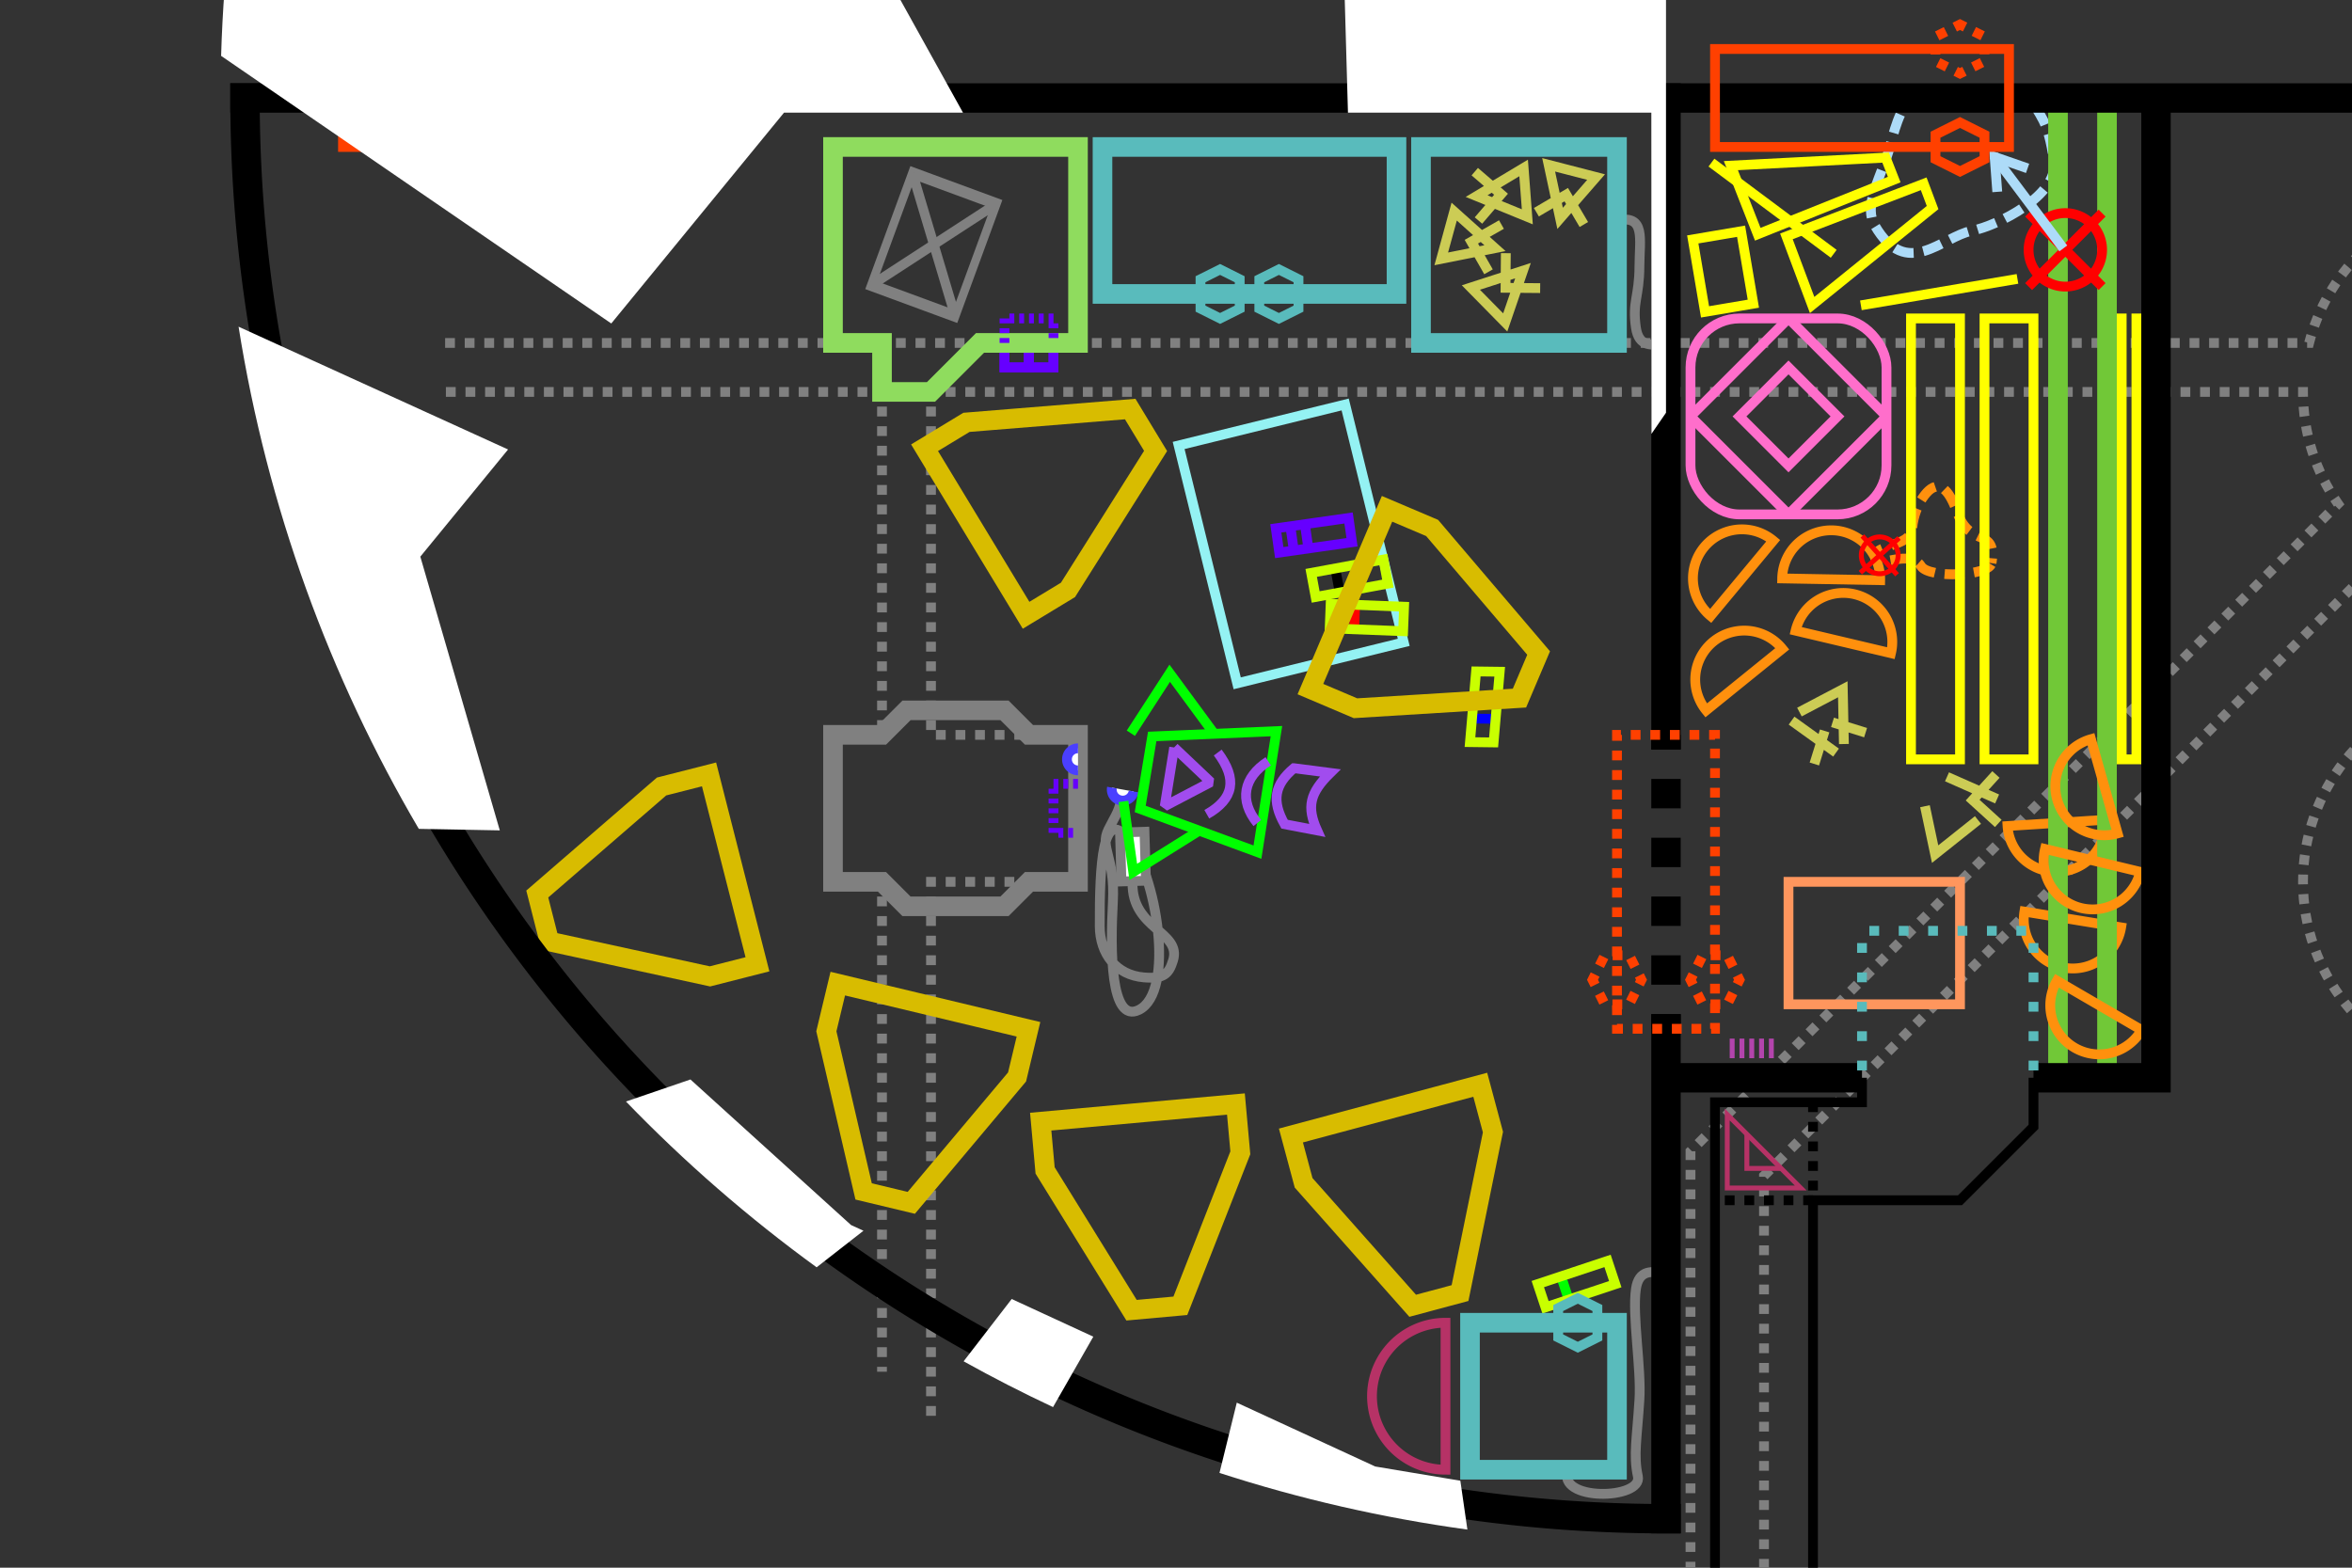 <?xml version="1.0" encoding="UTF-8" standalone="no"?>
<!-- Created with Inkscape (http://www.inkscape.org/) -->

<svg
   xmlns:dc="http://purl.org/dc/elements/1.1/"
   xmlns:cc="http://creativecommons.org/ns#"
   xmlns:rdf="http://www.w3.org/1999/02/22-rdf-syntax-ns#"
   xmlns:svg="http://www.w3.org/2000/svg"
   xmlns="http://www.w3.org/2000/svg"
   xmlns:xlink="http://www.w3.org/1999/xlink"
   xmlns:sodipodi="http://sodipodi.sourceforge.net/DTD/sodipodi-0.dtd"
   xmlns:inkscape="http://www.inkscape.org/namespaces/inkscape"
   inkscape:export-filename="itnas381.png"
   inkscape:export-ydpi="90"
   inkscape:export-xdpi="90"
   sodipodi:docname="itnas381.svg"
   inkscape:version="0.48.0 r9654"
   version="1.1"
   id="svg2"
   height="320"
   width="480">
  <rect width="100%" height="100%" fill="#333333" stroke="none"/>
  <defs
     id="defs4">
    <marker
       inkscape:stockid="Arrow1Mend"
       orient="auto"
       refY="0.0"
       refX="0.0"
       id="Arrow1Mend"
       style="overflow:visible;">
      <path
         id="path4078"
         d="M 0.0,0.0 L 5.0,-5.0 L -12.5,0.0 L 5.0,5.0 L 0.0,0.0 z "
         style="fill-rule:evenodd;stroke:#000000;stroke-width:1.0pt;marker-start:none;"
         transform="scale(0.4) rotate(180) translate(10,0)" />
    </marker>
    <marker
       inkscape:stockid="Arrow2Mstart"
       orient="auto"
       refY="0.0"
       refX="0.0"
       id="Arrow2Mstart"
       style="overflow:visible">
      <path
         id="path4093"
         style="font-size:12.0;fill-rule:evenodd;stroke-width:0.625;stroke-linejoin:round"
         d="M 8.719,4.034 L -2.207,0.016 L 8.719,-4.002 C 6.973,-1.63 6.983,1.616 8.719,4.034 z "
         transform="scale(0.6) translate(0,0)" />
    </marker>
    <inkscape:perspective
       sodipodi:type="inkscape:persp3d"
       inkscape:vp_x="0 : 160 : 1"
       inkscape:vp_y="0 : 1000 : 0"
       inkscape:vp_z="480 : 160 : 1"
       inkscape:persp3d-origin="240 : 106.66667 : 1"
       id="perspective8" />
    <clipPath
       clipPathUnits="userSpaceOnUse"
       id="clipPath7409">
      <rect
         style="color:#000000;fill:none;stroke:#000000;stroke-width:1;stroke-linecap:butt;stroke-linejoin:miter;stroke-miterlimit:4;stroke-opacity:1;stroke-dasharray:none;stroke-dashoffset:0;marker:none;visibility:visible;display:inline;overflow:visible;enable-background:accumulate"
         id="rect7411"
         width="240"
         height="160"
         x="0"
         y="0" />
    </clipPath>
    <clipPath
       clipPathUnits="userSpaceOnUse"
       id="clipPath5495">
      <rect
         style="color:#000000;fill:none;stroke:#000000;stroke-width:1;stroke-linecap:butt;stroke-linejoin:miter;stroke-miterlimit:4;stroke-opacity:1;stroke-dasharray:none;stroke-dashoffset:0;marker:none;visibility:visible;display:inline;overflow:visible;enable-background:accumulate"
         id="rect5497"
         width="240"
         height="160"
         x="0"
         y="0" />
    </clipPath>
    <clipPath
       clipPathUnits="userSpaceOnUse"
       id="clipPath5499">
      <rect
         style="color:#000000;fill:none;stroke:#000000;stroke-width:1;stroke-linecap:butt;stroke-linejoin:miter;stroke-miterlimit:4;stroke-opacity:1;stroke-dasharray:none;stroke-dashoffset:0;marker:none;visibility:visible;display:inline;overflow:visible;enable-background:accumulate"
         id="rect5501"
         width="240"
         height="160"
         x="0"
         y="0" />
    </clipPath>
    <clipPath
       clipPathUnits="userSpaceOnUse"
       id="clipPath5503">
      <rect
         style="color:#000000;fill:none;stroke:#000000;stroke-width:1;stroke-linecap:butt;stroke-linejoin:miter;stroke-miterlimit:4;stroke-opacity:1;stroke-dasharray:none;stroke-dashoffset:0;marker:none;visibility:visible;display:inline;overflow:visible;enable-background:accumulate"
         id="rect5505"
         width="240"
         height="160"
         x="0"
         y="0" />
    </clipPath>
    <clipPath
       clipPathUnits="userSpaceOnUse"
       id="clipPath6946">
      <rect
         style="color:#000000;fill:none;stroke:#000000;stroke-width:1;stroke-linecap:butt;stroke-linejoin:miter;stroke-miterlimit:4;stroke-opacity:1;stroke-dasharray:none;stroke-dashoffset:0;marker:none;visibility:visible;display:inline;overflow:visible;enable-background:accumulate"
         id="rect6948"
         width="20"
         height="10"
         x="175"
         y="-130"
         transform="matrix(0,1,-1,0,0,0)" />
    </clipPath>
    <clipPath
       clipPathUnits="userSpaceOnUse"
       id="clipPath6946-0">
      <rect
         style="color:#000000;fill:none;stroke:#000000;stroke-width:1;stroke-linecap:butt;stroke-linejoin:miter;stroke-miterlimit:4;stroke-opacity:1;stroke-dasharray:none;stroke-dashoffset:0;marker:none;visibility:visible;display:inline;overflow:visible;enable-background:accumulate"
         id="rect6948-9"
         width="20"
         height="10"
         x="175"
         y="-130"
         transform="matrix(0,1,-1,0,0,0)" />
    </clipPath>
  </defs>
  <sodipodi:namedview
     id="base"
     pagecolor="#ffffff"
     bordercolor="#666666"
     borderopacity="1.0"
     inkscape:pageopacity="1"
     inkscape:pageshadow="2"
     inkscape:zoom="2"
     inkscape:cx="274.72093"
     inkscape:cy="146.83994"
     inkscape:document-units="px"
     inkscape:current-layer="layer1"
     showgrid="true"
     inkscape:snap-nodes="true"
     inkscape:snap-global="false"
     inkscape:snap-grids="true"
     showguides="true"
     inkscape:window-width="1280"
     inkscape:window-height="998"
     inkscape:window-x="1276"
     inkscape:window-y="-4"
     inkscape:window-maximized="1"
     inkscape:object-nodes="false"
     inkscape:object-paths="false"
     inkscape:snap-intersection-paths="false">
    <inkscape:grid
       empspacing="5"
       visible="true"
       enabled="true"
       snapvisiblegridlinesonly="true"
       type="xygrid"
       id="grid2816" />
  </sodipodi:namedview>
  <g
     inkscape:groupmode="layer"
     id="layer3"
     inkscape:label="Floor"
     style="display:inline"
     sodipodi:insensitive="true">
    <path
       style="color:#000000;fill:none;stroke:#808080;stroke-width:2;stroke-linecap:butt;stroke-linejoin:miter;stroke-miterlimit:4;stroke-opacity:1;stroke-dasharray:2, 2;stroke-dashoffset:3;marker:none;visibility:visible;display:inline;overflow:visible;enable-background:accumulate"
       d="m 90,80 90,0 0,70 -10,0 0,30 10,0 0,100 m 10,10 0,-110 30,0 0,-30 -30,0 0,-70 280,0 c 0,8.488 2.647,16.369 7.156,22.844 L 345,235 l 0,105 15,0 0,-100 127.156,-127.156 c 3.842,2.675 8.182,4.707 12.844,5.906 l 0,22.5 c -17.254,4.439 -30,20.11 -30,38.75 0,18.64 12.746,34.311 30,38.75 l 0,21.25 20,0 0,-21.25 c 14.059,-3.617 25.133,-14.691 28.75,-28.75 l 22.5,0 c 3.618,14.061 14.686,25.135 28.75,28.75 l 0,21.25 20,0 0,-21.25 c 17.254,-4.439 30,-20.11 30,-38.75 0,-18.64 -12.746,-34.311 -30,-38.75 l 0,-22.5 C 637.254,114.311 650,98.64 650,80 650,57.909 632.091,40 610,40 591.36,40 575.689,52.746 571.25,70 l -22.5,0 C 545.135,55.936 534.061,44.868 520,41.25 l 0,-101.25 110,0 20,0 0,-20 -20,0 -500,0 0,20 370,0 0,101.25 C 485.941,44.867 474.867,55.941 471.25,70 L 90,70 m 458.75,20 22.5,0 c 3.617,14.059 14.691,25.133 28.75,28.75 l 0,22.5 c -14.059,3.617 -25.133,14.691 -28.75,28.75 l -22.5,0 C 545.133,155.941 534.059,144.867 520,141.25 l 0,-22.5 c 14.061,-3.618 25.135,-14.686 28.75,-28.75 z"
       id="rect3848"
       inkscape:connector-curvature="0"
       sodipodi:nodetypes="ccccccccccccccccccccccsccccccccccsccssccccccccccccccccccccccc" />
    <path
       style="color:#000000;fill:none;stroke:#addbf8;stroke-width:2;stroke-linecap:butt;stroke-linejoin:miter;stroke-miterlimit:4;stroke-opacity:1;stroke-dasharray:4, 2;stroke-dashoffset:3.2;marker:none;visibility:visible;display:inline;overflow:visible;enable-background:accumulate"
       d="m 414.208,19.444 c 2.023,4.595 3.696,4.458 4.983,13.558 0.96,6.794 -11.41,13.041 -16.754,14.102 -6.19,1.23 -13.279,10.18 -19.827,-1.076 -2.143,-3.683 0.495,-8.535 2.387,-13.841 1.338,-3.753 1.548,-7.538 5.039,-12.871"
       id="path3850"
       inkscape:connector-curvature="0"
       sodipodi:nodetypes="cssssc" />
    <path
       style="color:#000000;fill:none;stroke:#ff900d;stroke-width:2;stroke-linecap:butt;stroke-linejoin:miter;stroke-miterlimit:4;stroke-opacity:1;stroke-dasharray:4, 2;stroke-dashoffset:3;marker:none;visibility:visible;display:inline;overflow:visible;enable-background:accumulate"
       d="m 406.437,114.949 c 1.165,-7.465 -4.319,-2.908 -7.003,-10.374 -2.358,-6.557 -4.788,-6.311 -7.119,-2.862 -0.85,1.258 -1.854,3.539 -2.079,6.234 -0.314,3.748 -8.179,3.143 -7.535,5.94 0.526,2.283 7.068,-1.974 9.354,1.678 1.615,2.58 13.973,2.008 14.382,-0.616 z"
       id="path3858"
       inkscape:connector-curvature="0"
       sodipodi:nodetypes="sssssss" />
    <g
       transform="translate(200,60)"
       style="display:inline"
       id="g6373">
      <path
         sodipodi:nodetypes="cccc"
         inkscape:connector-curvature="0"
         id="rect3480"
         d="m 152.5,167.5 15,15 -15,0 z"
         style="color:#000000;fill:none;stroke:#b63266;stroke-width:1;stroke-linecap:square;stroke-linejoin:miter;stroke-miterlimit:4;stroke-opacity:1;stroke-dasharray:none;stroke-dashoffset:0;marker:none;visibility:visible;display:inline;overflow:visible;enable-background:accumulate" />
      <path
         sodipodi:nodetypes="ccc"
         inkscape:connector-curvature="0"
         id="rect3482"
         d="m 163.5,178.5 -7,0 0,-7"
         style="color:#000000;fill:none;stroke:#b63266;stroke-width:1;stroke-linecap:butt;stroke-linejoin:miter;stroke-miterlimit:4;stroke-opacity:1;stroke-dasharray:none;stroke-dashoffset:0;marker:none;visibility:visible;display:inline;overflow:visible;enable-background:accumulate" />
    </g>
  </g>
  <g
     inkscape:label="Layer 1"
     inkscape:groupmode="layer"
     id="layer1"
     style="display:inline">
    <rect
       style="color:#000000;fill:none;stroke:#ff965d;stroke-width:2;stroke-linecap:butt;stroke-linejoin:miter;stroke-miterlimit:4;stroke-opacity:1;stroke-dasharray:none;stroke-dashoffset:0;marker:none;visibility:visible;display:inline;overflow:visible;enable-background:accumulate"
       id="rect5551"
       width="35"
       height="25"
       x="365"
       y="180" />
    <rect
       style="color:#000000;fill:none;stroke:#94f2f3;stroke-width:2;stroke-linecap:butt;stroke-linejoin:miter;stroke-miterlimit:4;stroke-opacity:1;stroke-dasharray:none;stroke-dashoffset:0;marker:none;visibility:visible;display:inline;overflow:visible;enable-background:accumulate"
       id="rect3256"
       width="50"
       height="35"
       x="145.786"
       y="-246.84"
       transform="matrix(0.239,0.971,-0.971,0.239,0,0)" />
    <path
       inkscape:connector-curvature="0"
       style="color:#000000;fill:none;stroke:#808080;stroke-width:2;stroke-linecap:butt;stroke-linejoin:miter;stroke-miterlimit:4;stroke-opacity:1;stroke-dasharray:none;stroke-dashoffset:0;marker:none;visibility:visible;display:inline;overflow:visible;enable-background:accumulate"
       d="m 228.639,163.944 c -0.318,1.688 -1.321,3.16 -2.43,5.381 -1.851,3.704 1.4,5.624 0.915,14.694 -0.533,9.979 -0.554,24.965 5.276,22.14 7.508,-3.639 3.738,-27.656 -2.472,-35.234 -4.834,-5.899 -5.541,5.315 -5.492,18.121 0.021,5.639 3.341,9.984 9.011,10.463 4.068,0.344 5.09,-0.69 5.941,-3.437 1.836,-5.93 -8.431,-6.375 -8.258,-15.839"
       id="path3505"
       sodipodi:nodetypes="csssssssc" />
    <path
       sodipodi:type="arc"
       style="color:#000000;fill:none;stroke:#ff900d;stroke-width:2;stroke-linecap:butt;stroke-linejoin:miter;stroke-miterlimit:4;stroke-opacity:1;stroke-dasharray:none;stroke-dashoffset:0;marker:none;visibility:visible;display:inline;overflow:visible;enable-background:accumulate"
       id="path3050"
       sodipodi:cx="220"
       sodipodi:cy="345"
       sodipodi:rx="10"
       sodipodi:ry="10"
       d="m 220,355 a 10,10 0 1 1 0,-20 l 0,10 z"
       sodipodi:start="1.5707963"
       sodipodi:end="4.712389"
       transform="matrix(0.161,-0.987,0.987,0.161,47.08,349.282)" />
    <path
       sodipodi:type="arc"
       style="color:#000000;fill:none;stroke:#ff900d;stroke-width:2;stroke-linecap:butt;stroke-linejoin:miter;stroke-miterlimit:4;stroke-opacity:1;stroke-dasharray:none;stroke-dashoffset:0;marker:none;visibility:visible;display:inline;overflow:visible;enable-background:accumulate"
       id="path3048"
       sodipodi:cx="220"
       sodipodi:cy="345"
       sodipodi:rx="10"
       sodipodi:ry="10"
       d="m 220,355 a 10,10 0 1 1 0,-20 l 0,10 z"
       sodipodi:start="1.5707963"
       sodipodi:end="4.712389"
       transform="matrix(-0.064,-0.998,0.998,-0.064,89.45,409.615)" />
    <g
       transform="translate(-625,-1415)"
       id="g9009">
      <rect
         ry="10"
         y="1480"
         x="970"
         height="40"
         width="40"
         id="rect8970"
         style="color:#000000;fill:none;stroke:#ff6ecb;stroke-width:2;stroke-linecap:butt;stroke-linejoin:miter;stroke-miterlimit:4;stroke-opacity:1;stroke-dasharray:none;stroke-dashoffset:0;marker:none;visibility:visible;display:inline;overflow:visible;enable-background:accumulate" />
      <path
         inkscape:connector-curvature="0"
         id="path8972"
         d="m 990,1480 20,20 -20,20 -20,-20 z"
         style="color:#000000;fill:none;stroke:#ff6ecb;stroke-width:2;stroke-linecap:butt;stroke-linejoin:bevel;stroke-miterlimit:4;stroke-opacity:1;stroke-dasharray:none;stroke-dashoffset:0;marker:none;visibility:visible;display:inline;overflow:visible;enable-background:accumulate" />
      <path
         style="color:#000000;fill:none;stroke:#ff6ecb;stroke-width:2;stroke-linecap:butt;stroke-linejoin:miter;stroke-miterlimit:4;stroke-opacity:1;stroke-dasharray:none;stroke-dashoffset:0;marker:none;visibility:visible;display:inline;overflow:visible;enable-background:accumulate"
         d="m 990,1490 10,10 -10,10 -10,-10 z"
         id="path9026"
         inkscape:connector-curvature="0"
         sodipodi:nodetypes="ccccc" />
    </g>
    <path
       style="color:#000000;fill:none;stroke:#71c837;stroke-width:4;stroke-linecap:butt;stroke-linejoin:miter;stroke-miterlimit:4;stroke-opacity:1;stroke-dasharray:none;stroke-dashoffset:0;marker:none;visibility:visible;display:inline;overflow:visible;enable-background:accumulate"
       d="M 420,220 420,20"
       id="path3957"
       inkscape:connector-curvature="0" />
    <path
       inkscape:connector-curvature="0"
       id="path3967"
       d="M 430,220 430,20"
       style="color:#000000;fill:none;stroke:#71c837;stroke-width:4;stroke-linecap:butt;stroke-linejoin:miter;stroke-miterlimit:4;stroke-opacity:1;stroke-dasharray:none;stroke-dashoffset:0;marker:none;visibility:visible;display:inline;overflow:visible;enable-background:accumulate" />
    <g
       id="use4779"
       transform="translate(240,-10)">
      <path
         style="color:#000000;fill:none;stroke:#ffff00;stroke-width:2;stroke-linecap:square;stroke-linejoin:miter;stroke-miterlimit:4;stroke-opacity:1;stroke-dashoffset:0;marker:none;visibility:visible;display:inline;overflow:visible;enable-background:accumulate"
         d="m 196,75 0,90 -3,0 0,-90"
         id="rect3035"
         inkscape:connector-curvature="0"
         sodipodi:nodetypes="cccc" />
    </g>
    <g
       id="g3638"
       transform="matrix(0.5,0,0,0.5,219,-367.681)">
      <path
         inkscape:connector-curvature="0"
         d="m 420,822.362 -30,30 m 0,-30 30,30"
         style="fill:none;stroke:#ff0000;stroke-width:4;stroke-linecap:butt;stroke-linejoin:miter;stroke-miterlimit:4;stroke-opacity:1;stroke-dasharray:none"
         id="path3633" />
      <path
         transform="translate(0,732.362)"
         d="m 420,105 a 15,15 0 1 1 -30,0 15,15 0 1 1 30,0 z"
         sodipodi:ry="15"
         sodipodi:rx="15"
         sodipodi:cy="105"
         sodipodi:cx="405"
         id="path3636"
         style="color:#000000;fill:none;stroke:#ff0000;stroke-width:4;stroke-linecap:butt;stroke-linejoin:miter;stroke-miterlimit:4;stroke-opacity:1;stroke-dasharray:none;stroke-dashoffset:0;marker:none;visibility:visible;display:inline;overflow:visible;enable-background:accumulate"
         sodipodi:type="arc" />
    </g>
    <path
       style="color:#000000;fill:none;stroke:#addbf8;stroke-width:2;stroke-linecap:butt;stroke-linejoin:miter;stroke-miterlimit:4;stroke-opacity:1;stroke-dasharray:none;stroke-dashoffset:0;marker:none;visibility:visible;display:inline;overflow:visible;enable-background:accumulate"
       d="M 421.085,50.704 406.871,31.739"
       id="path4279-48"
       inkscape:connector-curvature="0" />
    <path
       style="color:#000000;fill:none;stroke:#addbf8;stroke-width:2;stroke-linecap:butt;stroke-linejoin:miter;stroke-miterlimit:4;stroke-opacity:1;stroke-dasharray:none;stroke-dashoffset:0;marker:none;visibility:visible;display:inline;overflow:visible;enable-background:accumulate"
       d="m 413.796,34.366 -6.725,-2.334 0.534,7.129"
       id="path3945"
       inkscape:connector-curvature="0" />
    <path
       style="color:#000000;fill:none;stroke:#ffff00;stroke-width:2;stroke-linecap:butt;stroke-linejoin:miter;stroke-miterlimit:4;stroke-opacity:1;stroke-dasharray:none;stroke-dashoffset:0;marker:none;visibility:visible;display:inline;overflow:visible;enable-background:accumulate"
       d="m 411.728,56.926 -31.956,5.398"
       id="path3051"
       inkscape:connector-curvature="0"
       sodipodi:nodetypes="cc" />
    <path
       style="color:#000000;fill:none;stroke:#ffff00;stroke-width:2;stroke-linecap:butt;stroke-linejoin:miter;stroke-miterlimit:4;stroke-opacity:1;stroke-dasharray:none;stroke-dashoffset:0;marker:none;visibility:visible;display:inline;overflow:visible;enable-background:accumulate"
       d="m 349.275,33.193 24.95,18.615"
       id="path3053"
       inkscape:connector-curvature="0"
       sodipodi:nodetypes="cc" />
    <path
       style="color:#000000;fill:none;stroke:#ffff00;stroke-width:2;stroke-linecap:butt;stroke-linejoin:miter;stroke-miterlimit:4;stroke-opacity:1;stroke-dasharray:none;stroke-dashoffset:0;marker:none;visibility:visible;display:inline;overflow:visible;enable-background:accumulate"
       d="m 392.59,37.514 1.819,4.853 -24.584,19.89 -5.249,-14.008 z"
       id="path3977"
       inkscape:connector-curvature="0"
       sodipodi:nodetypes="ccccc" />
    <path
       style="color:#000000;fill:none;stroke:#ffff00;stroke-width:2;stroke-linecap:butt;stroke-linejoin:miter;stroke-miterlimit:4;stroke-opacity:1;stroke-dasharray:none;stroke-dashoffset:0;marker:none;visibility:visible;display:inline;overflow:visible;enable-background:accumulate"
       d="m 358.727,47.811 -5.49,-14.004 31.58,-1.64 1.758,4.485 z"
       id="path7422"
       inkscape:connector-curvature="0"
       sodipodi:nodetypes="ccccc" />
    <path
       style="color:#000000;fill:none;stroke:#ffff00;stroke-width:2;stroke-linecap:butt;stroke-linejoin:miter;stroke-miterlimit:4;stroke-opacity:1;stroke-dasharray:none;stroke-dashoffset:0;marker:none;visibility:visible;display:inline;overflow:visible;enable-background:accumulate"
       d="m 347.966,63.659 9.86,-1.67 -2.505,-14.789 -9.86,1.67 z"
       id="path3979"
       inkscape:connector-curvature="0" />
    <rect
       style="color:#000000;fill:none;stroke:#59bbbc;stroke-width:4;stroke-linecap:butt;stroke-linejoin:miter;stroke-miterlimit:4;stroke-opacity:1;stroke-dasharray:none;stroke-dashoffset:0;marker:none;visibility:visible;display:inline;overflow:visible;enable-background:accumulate"
       id="rect3965"
       width="60"
       height="30"
       x="225"
       y="30" />
    <path
       sodipodi:nodetypes="cssc"
       inkscape:connector-curvature="0"
       id="path3312"
       d="m 340,70 c -2.854,0.601 -5.55,0.883 -6.134,-3.094 -0.79,-5.383 0.684,-6.202 0.713,-12.583 C 334.604,48.757 335.884,43.763 330,45"
       style="color:#000000;fill:none;stroke:#808080;stroke-width:2;stroke-linecap:butt;stroke-linejoin:miter;stroke-miterlimit:4;stroke-opacity:1;stroke-dasharray:none;stroke-dashoffset:0;marker:none;visibility:visible;display:inline;overflow:visible;enable-background:accumulate" />
    <rect
       y="30"
       x="290"
       height="40"
       width="40"
       id="rect3299"
       style="color:#000000;fill:none;stroke:#59bbbc;stroke-width:4;stroke-linecap:butt;stroke-linejoin:miter;stroke-miterlimit:4;stroke-opacity:1;stroke-dasharray:none;stroke-dashoffset:0;marker:none;visibility:visible;display:inline;overflow:visible;enable-background:accumulate" />
    <path
       sodipodi:type="arc"
       style="color:#000000;fill:none;stroke:#ff900d;stroke-width:2;stroke-linecap:butt;stroke-linejoin:miter;stroke-miterlimit:4;stroke-opacity:1;stroke-dasharray:none;stroke-dashoffset:0;marker:none;visibility:visible;display:inline;overflow:visible;enable-background:accumulate"
       id="path4738-1"
       sodipodi:cx="220"
       sodipodi:cy="345"
       sodipodi:rx="10"
       sodipodi:ry="10"
       d="m 220,355 a 10,10 0 1 1 0,-20 l 0,10 z"
       sodipodi:start="1.5707963"
       sodipodi:end="4.712389"
       transform="matrix(-0.018,1,-1,-0.018,722.669,-95.541)" />
    <path
       sodipodi:type="arc"
       style="color:#000000;fill:none;stroke:#ff900d;stroke-width:2;stroke-linecap:butt;stroke-linejoin:miter;stroke-miterlimit:4;stroke-opacity:1;stroke-dasharray:none;stroke-dashoffset:0;marker:none;visibility:visible;display:inline;overflow:visible;enable-background:accumulate"
       id="path4724"
       sodipodi:cx="220"
       sodipodi:cy="345"
       sodipodi:rx="10"
       sodipodi:ry="10"
       d="m 220,355 a 10,10 0 1 1 0,-20 l 0,10 z"
       sodipodi:start="1.5707963"
       sodipodi:end="4.712389"
       transform="matrix(0.629,0.777,-0.777,0.629,485.651,-249.229)" />
    <path
       sodipodi:type="arc"
       style="color:#000000;fill:none;stroke:#ff900d;stroke-width:2;stroke-linecap:butt;stroke-linejoin:miter;stroke-miterlimit:4;stroke-opacity:1;stroke-dasharray:none;stroke-dashoffset:0;marker:none;visibility:visible;display:inline;overflow:visible;enable-background:accumulate"
       id="path4738"
       sodipodi:cx="220"
       sodipodi:cy="345"
       sodipodi:rx="10"
       sodipodi:ry="10"
       d="m 220,355 a 10,10 0 1 1 0,-20 l 0,10 z"
       sodipodi:start="1.5707963"
       sodipodi:end="4.712389"
       transform="matrix(-0.23,0.973,-0.973,-0.23,762.468,-3.679)" />
    <g
       style="display:inline"
       id="g4773"
       transform="translate(165,-145)">
      <rect
         y="210"
         x="225"
         height="90"
         width="10"
         id="rect3976"
         style="color:#000000;fill:none;stroke:#ffff00;stroke-width:2;stroke-linecap:butt;stroke-linejoin:miter;stroke-miterlimit:4;stroke-opacity:1;stroke-dasharray:none;stroke-dashoffset:0;marker:none;visibility:visible;display:inline;overflow:visible;enable-background:accumulate" />
    </g>
    <use
       style="display:inline"
       x="0"
       y="0"
       xlink:href="#g4773"
       id="use4777"
       transform="translate(15,0)"
       width="480"
       height="320" />
    <path
       sodipodi:type="arc"
       style="color:#000000;fill:none;stroke:#ff900d;stroke-width:2;stroke-linecap:butt;stroke-linejoin:miter;stroke-miterlimit:4;stroke-opacity:1;stroke-dasharray:none;stroke-dashoffset:0;marker:none;visibility:visible;display:inline;overflow:visible;enable-background:accumulate"
       id="path3195"
       sodipodi:cx="220"
       sodipodi:cy="345"
       sodipodi:rx="10"
       sodipodi:ry="10"
       d="m 220,355 a 10,10 0 1 1 0,-20 l 0,10 z"
       sodipodi:start="1.5707963"
       sodipodi:end="4.712389"
       transform="matrix(0.769,0.639,-0.639,0.769,406.773,-287.834)" />
    <g
       transform="matrix(0.25,0.014,-0.014,0.25,294.09,-101.653)"
       id="g3220"
       style="stroke-width:4;stroke-miterlimit:4;stroke-dasharray:none;display:inline">
      <path
         id="path3222"
         style="fill:none;stroke:#ff0000;stroke-width:4;stroke-linecap:butt;stroke-linejoin:miter;stroke-miterlimit:4;stroke-opacity:1;stroke-dasharray:none"
         d="m 420,822.362 -30,30 m 0,-30 30,30"
         inkscape:connector-curvature="0" />
      <path
         sodipodi:type="arc"
         style="color:#000000;fill:none;stroke:#ff0000;stroke-width:4;stroke-linecap:butt;stroke-linejoin:miter;stroke-miterlimit:4;stroke-opacity:1;stroke-dasharray:none;stroke-dashoffset:0;marker:none;visibility:visible;display:inline;overflow:visible;enable-background:accumulate"
         id="path3224"
         sodipodi:cx="405"
         sodipodi:cy="105"
         sodipodi:rx="15"
         sodipodi:ry="15"
         d="m 420,105 a 15,15 0 1 1 -30,0 15,15 0 1 1 30,0 z"
         transform="translate(0,732.362)" />
    </g>
    <path
       transform="matrix(0.962,-0.272,0.272,0.962,123.97,-111.553)"
       sodipodi:end="4.712389"
       sodipodi:start="1.5707963"
       d="m 220,355 a 10,10 0 1 1 0,-20 l 0,10 z"
       sodipodi:ry="10"
       sodipodi:rx="10"
       sodipodi:cy="345"
       sodipodi:cx="220"
       id="path4736"
       style="color:#000000;fill:none;stroke:#ff900d;stroke-width:2;stroke-linecap:butt;stroke-linejoin:miter;stroke-miterlimit:4;stroke-opacity:1;stroke-dasharray:none;stroke-dashoffset:0;marker:none;visibility:visible;display:inline;overflow:visible;enable-background:accumulate"
       sodipodi:type="arc" />
    <path
       transform="matrix(0.234,-0.972,0.972,0.234,40.248,308.738)"
       sodipodi:end="4.712389"
       sodipodi:start="1.5707963"
       d="m 220,355 a 10,10 0 1 1 0,-20 l 0,10 z"
       sodipodi:ry="10"
       sodipodi:rx="10"
       sodipodi:cy="345"
       sodipodi:cx="220"
       id="path4734"
       style="color:#000000;fill:none;stroke:#ff900d;stroke-width:2;stroke-linecap:butt;stroke-linejoin:miter;stroke-miterlimit:4;stroke-opacity:1;stroke-dasharray:none;stroke-dashoffset:0;marker:none;visibility:visible;display:inline;overflow:visible;enable-background:accumulate"
       sodipodi:type="arc" />
    <path
       transform="matrix(0.503,-0.864,0.864,0.503,19.676,221.766)"
       sodipodi:end="4.712389"
       sodipodi:start="1.5707963"
       d="m 220,355 a 10,10 0 1 1 0,-20 l 0,10 z"
       sodipodi:ry="10"
       sodipodi:rx="10"
       sodipodi:cy="345"
       sodipodi:cx="220"
       id="path3052"
       style="color:#000000;fill:none;stroke:#ff900d;stroke-width:2;stroke-linecap:butt;stroke-linejoin:miter;stroke-miterlimit:4;stroke-opacity:1;stroke-dasharray:none;stroke-dashoffset:0;marker:none;visibility:visible;display:inline;overflow:visible;enable-background:accumulate"
       sodipodi:type="arc" />
    <g
       transform="matrix(0,-1,1,0,25,200)"
       id="g4650"
       style="stroke:#6600ff;stroke-width:1;display:inline"
       clip-path="url(#clipPath6946)">
      <rect
         y="180"
         x="125"
         height="5"
         width="10"
         id="rect4631"
         style="color:#000000;fill:none;stroke:#6600ff;stroke-width:2;stroke-linecap:butt;stroke-linejoin:miter;stroke-miterlimit:4;stroke-opacity:1;stroke-dasharray:none;stroke-dashoffset:0;marker:none;visibility:visible;display:inline;overflow:visible;enable-background:accumulate" />
      <rect
         y="185"
         x="125"
         height="5"
         width="10"
         id="rect4633"
         style="color:#000000;fill:none;stroke:#6600ff;stroke-width:2;stroke-linecap:butt;stroke-linejoin:miter;stroke-miterlimit:4;stroke-opacity:1;stroke-dasharray:none;stroke-dashoffset:0;marker:none;visibility:visible;display:inline;overflow:visible;enable-background:accumulate" />
    </g>
    <g
       transform="matrix(0,-1,1,0,25,200)"
       id="g4650-4"
       style="stroke:#6600ff;stroke-width:1;display:inline"
       clip-path="url(#clipPath6946-0)">
      <rect
         y="180"
         x="125"
         height="5"
         width="10"
         id="rect4631-8"
         style="color:#000000;fill:none;stroke:#6600ff;stroke-width:2;stroke-linecap:butt;stroke-linejoin:miter;stroke-miterlimit:4;stroke-opacity:1;stroke-dasharray:none;stroke-dashoffset:0;marker:none;visibility:visible;display:inline;overflow:visible;enable-background:accumulate" />
      <rect
         y="185"
         x="125"
         height="5"
         width="10"
         id="rect4633-8"
         style="color:#000000;fill:none;stroke:#6600ff;stroke-width:2;stroke-linecap:butt;stroke-linejoin:miter;stroke-miterlimit:4;stroke-opacity:1;stroke-dasharray:none;stroke-dashoffset:0;marker:none;visibility:visible;display:inline;overflow:visible;enable-background:accumulate" />
    </g>
    <path
       style="color:#000000;fill:none;stroke:#8fdc5e;stroke-width:4;stroke-linecap:butt;stroke-linejoin:miter;stroke-miterlimit:4;stroke-opacity:1;stroke-dasharray:none;stroke-dashoffset:0;marker:none;visibility:visible;display:inline;overflow:visible;enable-background:accumulate"
       d="m 170,70 0,-40 50,0 0,40 -20,0 -10,10 -10,0 0,-10 z"
       id="rect3172"
       inkscape:connector-curvature="0"
       sodipodi:nodetypes="ccccccccc" />
    <path
       style="color:#000000;fill:none;stroke:#808080;stroke-width:4;stroke-linecap:butt;stroke-linejoin:miter;stroke-miterlimit:4;stroke-opacity:1;stroke-dasharray:none;stroke-dashoffset:0;marker:none;visibility:visible;display:inline;overflow:visible;enable-background:accumulate"
       d="m 220,150 -10,0 -5,-5 -20,0 -5,5 -10,0 0,30 10,0 5,5 20,0 5,-5 10,0 z"
       id="path3962"
       inkscape:connector-curvature="0"
       sodipodi:nodetypes="ccccccccccccc" />
    <path
       sodipodi:type="arc"
       style="color:#000000;fill:#ffffff;stroke:#4a3fff;stroke-width:2;stroke-linecap:butt;stroke-linejoin:miter;stroke-miterlimit:4;stroke-opacity:1;stroke-dasharray:none;stroke-dashoffset:0;marker:none;visibility:visible;display:inline;overflow:visible;enable-background:accumulate"
       id="path6223"
       sodipodi:cx="66.75"
       sodipodi:cy="48.75"
       sodipodi:rx="2.25"
       sodipodi:ry="2.25"
       d="m 66.75,46.5 a 2.25,2.25 0 0 1 0,4.5"
       transform="matrix(-0.177,0.984,-0.984,-0.177,288.926,104.114)"
       sodipodi:start="4.712389"
       sodipodi:end="7.8539816"
       sodipodi:open="true" />
    <path
       style="color:#000000;fill:none;stroke:#6600ff;stroke-width:2;stroke-linecap:butt;stroke-linejoin:miter;stroke-miterlimit:4;stroke-opacity:1;stroke-dasharray:1, 1;stroke-dashoffset:0;marker:none;visibility:visible;display:inline;overflow:visible;enable-background:accumulate"
       d="m 220,160 -5,0 0,10 5,0"
       id="path3982"
       inkscape:connector-curvature="0" />
    <path
       style="color:#000000;fill:none;stroke:#6600ff;stroke-width:2;stroke-linecap:butt;stroke-linejoin:miter;stroke-miterlimit:4;stroke-opacity:1;stroke-dasharray:1, 1;stroke-dashoffset:0;marker:none;visibility:visible;display:inline;overflow:visible;enable-background:accumulate"
       d="m 205,70 0,-5 10,0 0,5"
       id="path3984"
       inkscape:connector-curvature="0" />
    <path
       style="color:#000000;fill:none;stroke:#d8bc00;stroke-width:4;stroke-linecap:butt;stroke-linejoin:miter;stroke-miterlimit:4;stroke-opacity:1;stroke-dasharray:none;stroke-dashoffset:0;marker:none;visibility:visible;display:inline;overflow:visible;enable-background:accumulate"
       d="m 280,400 0,-40 -10,0 -30,15 0,10 30,15 z"
       id="path4061"
       inkscape:connector-curvature="0"
       sodipodi:nodetypes="ccccccc" />
    <use
       style="display:inline"
       x="0"
       y="0"
       xlink:href="#path4061"
       id="use4108"
       transform="matrix(-0.855,0.518,0.518,0.855,241.605,-361.449)"
       width="480"
       height="320" />
    <rect
       style="color:#000000;fill:#ffffff;stroke:#808080;stroke-width:2;stroke-linecap:butt;stroke-linejoin:miter;stroke-miterlimit:4;stroke-opacity:1;stroke-dasharray:none;stroke-dashoffset:0;marker:none;visibility:visible;display:inline;overflow:visible;enable-background:accumulate"
       id="rect4062"
       width="10"
       height="5"
       x="176.625"
       y="223.269"
       transform="matrix(0.03,1,1,-0.03,0,0)" />
    <g
       transform="matrix(0.983,-0.182,0.182,0.983,-739.548,-1368.634)"
       style="color:#000000;fill:none;stroke:#6600ff;stroke-width:2;stroke-linecap:butt;stroke-linejoin:miter;stroke-miterlimit:4;stroke-opacity:1;stroke-dasharray:none;stroke-dashoffset:0;marker:none;visibility:visible;display:inline;overflow:visible;enable-background:accumulate"
       id="g5971">
      <path
         sodipodi:nodetypes="cc"
         style="color:#000000;fill:none;stroke:#000000;stroke-width:2;stroke-linecap:butt;stroke-linejoin:miter;stroke-miterlimit:4;stroke-opacity:1;stroke-dasharray:none;stroke-dashoffset:0;marker:none;visibility:visible;display:inline;overflow:visible;enable-background:accumulate"
         d="m 725.066,1649.585 0,-5"
         id="path5975"
         inkscape:connector-curvature="0" />
      <rect
         style="color:#000000;fill:none;stroke:#c9ff00;stroke-width:2.005;stroke-linecap:butt;stroke-linejoin:miter;stroke-miterlimit:4;stroke-opacity:1;stroke-dasharray:none;stroke-dashoffset:0;marker:none;visibility:visible;display:inline;overflow:visible;enable-background:accumulate"
         id="rect5973"
         width="15"
         height="5"
         x="720.066"
         y="1644.585" />
    </g>
    <g
       id="g5987"
       style="color:#000000;fill:none;stroke:#6600ff;stroke-width:2;stroke-linecap:butt;stroke-linejoin:miter;stroke-miterlimit:4;stroke-opacity:1;stroke-dasharray:none;stroke-dashoffset:0;marker:none;visibility:visible;display:inline;overflow:visible;enable-background:accumulate"
       transform="matrix(0.999,0.039,-0.039,0.999,-383.646,-1547.759)">
      <path
         inkscape:connector-curvature="0"
         id="path5989"
         d="m 725.066,1649.585 0,-5"
         style="color:#000000;fill:none;stroke:#ff0000;stroke-width:2;stroke-linecap:butt;stroke-linejoin:miter;stroke-miterlimit:4;stroke-opacity:1;stroke-dasharray:none;stroke-dashoffset:0;marker:none;visibility:visible;display:inline;overflow:visible;enable-background:accumulate"
         sodipodi:nodetypes="cc" />
      <rect
         y="1644.585"
         x="720.066"
         height="5"
         width="15"
         id="rect5991"
         style="color:#000000;fill:none;stroke:#c9ff00;stroke-width:2.005;stroke-linecap:butt;stroke-linejoin:miter;stroke-miterlimit:4;stroke-opacity:1;stroke-dasharray:none;stroke-dashoffset:0;marker:none;visibility:visible;display:inline;overflow:visible;enable-background:accumulate" />
    </g>
    <g
       transform="matrix(0.949,-0.315,0.315,0.949,-887.551,-1071.783)"
       style="color:#000000;fill:none;stroke:#6600ff;stroke-width:2;stroke-linecap:butt;stroke-linejoin:miter;stroke-miterlimit:4;stroke-opacity:1;stroke-dasharray:none;stroke-dashoffset:0;marker:none;visibility:visible;display:inline;overflow:visible;enable-background:accumulate"
       id="g5993">
      <path
         sodipodi:nodetypes="cc"
         style="color:#000000;fill:none;stroke:#00ff00;stroke-width:2;stroke-linecap:butt;stroke-linejoin:miter;stroke-miterlimit:4;stroke-opacity:1;stroke-dasharray:none;stroke-dashoffset:0;marker:none;visibility:visible;display:inline;overflow:visible;enable-background:accumulate"
         d="m 725.066,1649.585 0,-5"
         id="path5995"
         inkscape:connector-curvature="0" />
      <rect
         style="color:#000000;fill:none;stroke:#c9ff00;stroke-width:2.005;stroke-linecap:butt;stroke-linejoin:miter;stroke-miterlimit:4;stroke-opacity:1;stroke-dasharray:none;stroke-dashoffset:0;marker:none;visibility:visible;display:inline;overflow:visible;enable-background:accumulate"
         id="rect5997"
         width="15"
         height="5"
         x="720.066"
         y="1644.585" />
    </g>
    <g
       id="g5999"
       style="color:#000000;fill:none;stroke:#6600ff;stroke-width:2.075;stroke-linecap:butt;stroke-linejoin:miter;stroke-miterlimit:4;stroke-opacity:1;stroke-dasharray:none;stroke-dashoffset:0;marker:none;visibility:visible;display:inline;overflow:visible;enable-background:accumulate"
       transform="matrix(0.083,-0.962,0.964,0.012,-1345.15,824.452)">
      <path
         inkscape:connector-curvature="0"
         id="path6001"
         d="m 725.066,1649.585 0,-5"
         style="color:#000000;fill:none;stroke:#0000ff;stroke-width:2.075;stroke-linecap:butt;stroke-linejoin:miter;stroke-miterlimit:4;stroke-opacity:1;stroke-dasharray:none;stroke-dashoffset:0;marker:none;visibility:visible;display:inline;overflow:visible;enable-background:accumulate"
         sodipodi:nodetypes="cc" />
      <rect
         y="1644.585"
         x="720.066"
         height="5"
         width="15"
         id="rect6003"
         style="color:#000000;fill:none;stroke:#c9ff00;stroke-width:2.08;stroke-linecap:butt;stroke-linejoin:miter;stroke-miterlimit:4;stroke-opacity:1;stroke-dasharray:none;stroke-dashoffset:0;marker:none;visibility:visible;display:inline;overflow:visible;enable-background:accumulate" />
    </g>
    <use
       style="display:inline"
       x="0"
       y="0"
       xlink:href="#path4061"
       id="use4110"
       transform="matrix(-0.92,-0.391,-0.391,0.92,681.43,-117.862)"
       width="480"
       height="320" />
    <use
       x="0"
       y="0"
       xlink:href="#path4061"
       id="use4145"
       transform="matrix(0.969,-0.247,0.247,0.969,-215.537,-121.607)"
       width="480"
       height="320" />
    <use
       x="0"
       y="0"
       xlink:href="#path4061"
       id="use4147"
       transform="matrix(-0.259,-0.966,0.966,-0.259,-11.786,595.502)"
       width="480"
       height="320" />
    <use
       x="0"
       y="0"
       xlink:href="#path4061"
       id="use4149"
       transform="matrix(0.233,-0.973,0.973,0.233,-244.546,389.341)"
       width="480"
       height="320" />
    <use
       x="0"
       y="0"
       xlink:href="#path4061"
       id="use4151"
       transform="matrix(-0.09,-0.996,0.996,-0.09,-120.972,540.232)"
       width="480"
       height="320" />
    <path
       style="color:#000000;fill:none;stroke:#808080;stroke-width:2;stroke-linecap:butt;stroke-linejoin:miter;stroke-miterlimit:4;stroke-opacity:1;stroke-dasharray:none;stroke-dashoffset:0;marker:none;visibility:visible;display:inline;overflow:visible;enable-background:accumulate"
       d="m 340,260 c -2.854,-0.601 -5.55,-0.883 -6.134,3.094 -0.79,5.383 1.113,16.215 0.713,22.583 -0.505,8.04 -1.257,11.362 -0.319,15.673 C 335.305,306.148 317.525,306.535 320,300"
       id="path3291"
       inkscape:connector-curvature="0"
       sodipodi:nodetypes="csssc" />
    <rect
       y="270"
       x="300"
       height="30"
       width="30"
       id="rect4153"
       style="color:#000000;fill:none;stroke:#59bbbc;stroke-width:4;stroke-linecap:butt;stroke-linejoin:miter;stroke-miterlimit:4;stroke-opacity:1;stroke-dasharray:none;stroke-dashoffset:0;marker:none;visibility:visible;display:inline;overflow:visible;enable-background:accumulate" />
    <path
       id="path3748"
       style="fill:none;stroke:#cccc55;stroke-width:2;stroke-linecap:butt;stroke-linejoin:miter;stroke-miterlimit:4;stroke-opacity:1;stroke-dasharray:none"
       d="m 307.189,65.821 3.626,-10.576 -10.637,3.444 z m 0.121,-14.142 -0.061,7.071 7.071,0.061"
       inkscape:connector-curvature="0" />
    <path
       inkscape:connector-curvature="0"
       d="m 294.133,52.84 10.965,-2.183 -8.325,-7.462 z m 12.285,-7.006 -6.143,3.503 3.503,6.142"
       style="fill:none;stroke:#cccc55;stroke-width:2;stroke-linecap:butt;stroke-linejoin:miter;stroke-miterlimit:4;stroke-opacity:1;stroke-dasharray:none"
       id="path4149" />
    <path
       inkscape:connector-curvature="0"
       d="m 310.944,34.285 -9.594,5.741 10.349,4.231 z m -9.217,10.726 4.608,-5.363 -5.363,-4.608"
       style="fill:none;stroke:#cccc55;stroke-width:2;stroke-linecap:butt;stroke-linejoin:miter;stroke-miterlimit:4;stroke-opacity:1;stroke-dasharray:none"
       id="path4162" />
    <path
       id="path4164"
       style="fill:none;stroke:#cccc55;stroke-width:2;stroke-linecap:butt;stroke-linejoin:miter;stroke-miterlimit:4;stroke-opacity:1;stroke-dasharray:none"
       d="m 316.051,33.642 2.34,10.933 7.342,-8.432 z m 7.181,12.183 -3.591,-6.092 -6.092,3.591"
       inkscape:connector-curvature="0" />
    <path
       style="color:#000000;fill:none;stroke:#59bbbc;stroke-width:2;stroke-linecap:butt;stroke-linejoin:miter;stroke-miterlimit:4;stroke-opacity:1;stroke-dasharray:none;stroke-dashoffset:0;marker:none;visibility:visible;display:inline;overflow:visible;enable-background:accumulate"
       d="m 322,265 -4,2 0,6 4,2 4,-2 0,-6 z"
       id="path4792-1"
       inkscape:connector-curvature="0"
       sodipodi:nodetypes="ccccccc" />
    <path
       style="color:#000000;fill:none;stroke:#59bbbc;stroke-width:2;stroke-linecap:butt;stroke-linejoin:miter;stroke-miterlimit:4;stroke-opacity:1;stroke-dasharray:none;stroke-dashoffset:0;marker:none;visibility:visible;display:inline;overflow:visible;enable-background:accumulate"
       d="m 261,55 -4,2 0,6 4,2 4,-2 0,-6 z"
       id="path4792-1-0"
       inkscape:connector-curvature="0"
       sodipodi:nodetypes="ccccccc" />
    <path
       sodipodi:nodetypes="ccccccc"
       inkscape:connector-curvature="0"
       id="path4226"
       d="m 249,55 -4,2 0,6 4,2 4,-2 0,-6 z"
       style="color:#000000;fill:none;stroke:#59bbbc;stroke-width:2;stroke-linecap:butt;stroke-linejoin:miter;stroke-miterlimit:4;stroke-opacity:1;stroke-dasharray:none;stroke-dashoffset:0;marker:none;visibility:visible;display:inline;overflow:visible;enable-background:accumulate" />
    <g
       id="g10703"
       transform="matrix(0.841,-2.293,1.715,0.632,-1231.897,-357.148)"
       style="stroke:#808080;stroke-width:0.947;stroke-miterlimit:4;stroke-opacity:1;stroke-dasharray:none">
      <rect
         transform="translate(0,732.362)"
         y="70"
         x="40"
         height="10"
         width="10"
         id="rect10695"
         style="color:#000000;fill:none;stroke:#808080;stroke-width:0.947;stroke-linecap:butt;stroke-linejoin:miter;stroke-miterlimit:4;stroke-opacity:1;stroke-dasharray:none;stroke-dashoffset:0;marker:none;visibility:visible;display:inline;overflow:visible;enable-background:accumulate" />
      <path
         inkscape:connector-curvature="0"
         sodipodi:nodetypes="cc"
         transform="translate(0,732.362)"
         id="path10699"
         d="M 40,70 50,80"
         style="fill:none;stroke:#808080;stroke-width:0.947;stroke-linecap:butt;stroke-linejoin:miter;stroke-miterlimit:4;stroke-opacity:1;stroke-dasharray:none" />
      <path
         inkscape:connector-curvature="0"
         sodipodi:nodetypes="cc"
         transform="translate(0,732.362)"
         id="path10701"
         d="M 50,70 40,80"
         style="fill:none;stroke:#808080;stroke-width:0.947;stroke-linecap:butt;stroke-linejoin:miter;stroke-miterlimit:4;stroke-opacity:1;stroke-dasharray:none" />
    </g>
    <g
       id="g3722-1"
       transform="matrix(-0.988,-0.155,0.155,-0.988,334.069,1019.01)">
      <path
         inkscape:connector-curvature="0"
         sodipodi:nodetypes="ccccc"
         d="m 232.468,827.786 -25,-5 0,25 24.876,-5.001 z"
         style="fill:none;stroke:#00ff00;stroke-width:2;stroke-linecap:butt;stroke-linejoin:miter;stroke-miterlimit:4;stroke-opacity:1;stroke-dasharray:none"
         id="path10399-9-4-4-7" />
      <g
         id="g3716-4"
         style="color:#000000;fill:none;stroke:#a14cee;stroke-width:2;stroke-linecap:butt;stroke-linejoin:miter;stroke-miterlimit:4;stroke-opacity:1;stroke-dasharray:none;stroke-dashoffset:0;marker:none;visibility:visible;display:inline;overflow:visible;enable-background:accumulate"
         transform="translate(-0.007,0.843)">
        <path
           inkscape:connector-curvature="0"
           sodipodi:nodetypes="cccc"
           id="rect10452-0-5-8-0"
           d="m 227.575,840.414 c 0,0 0.05,-12.144 0.05,-12.144 l -8.515,6.316 8.465,5.828 z"
           style="color:#000000;fill:none;stroke:#a14cee;stroke-width:2;stroke-linecap:butt;stroke-linejoin:bevel;stroke-miterlimit:4;stroke-opacity:1;stroke-dasharray:none;stroke-dashoffset:0;marker:none;visibility:visible;display:inline;overflow:visible;enable-background:accumulate" />
        <path
           inkscape:connector-curvature="0"
           style="color:#000000;fill:none;stroke:#a14cee;stroke-width:2;stroke-linecap:butt;stroke-linejoin:miter;stroke-miterlimit:4;stroke-opacity:1;stroke-dasharray:none;stroke-dashoffset:0;marker:none;visibility:visible;display:inline;overflow:visible;enable-background:accumulate"
           d="m 218.634,840.767 c -4.85,-4.723 -4.745,-8.821 0.25,-12.793"
           id="rect10452-1-7-5-8-9"
           sodipodi:nodetypes="cc" />
        <path
           inkscape:connector-curvature="0"
           style="color:#000000;fill:none;stroke:#a14cee;stroke-width:2;stroke-linecap:butt;stroke-linejoin:miter;stroke-miterlimit:4;stroke-opacity:1;stroke-dasharray:none;stroke-dashoffset:0;marker:none;visibility:visible;display:inline;overflow:visible;enable-background:accumulate"
           d="m 208.18,840.599 c 4.531,-4.053 4.647,-8.829 0.25,-12.793"
           id="rect10452-1-4-4-1-2-4"
           sodipodi:nodetypes="cc" />
        <path
           inkscape:connector-curvature="0"
           sodipodi:nodetypes="cccccc"
           d="m 202.785,840.024 -7.479,0.2 c 3.527,-4.737 3.681,-7.635 0.831,-12.014 l 6.757,0.226 c 3.388,4.307 3.282,7.665 -0.109,11.588 z"
           style="color:#000000;fill:none;stroke:#a14cee;stroke-width:2;stroke-linecap:butt;stroke-linejoin:miter;stroke-miterlimit:4;stroke-opacity:1;stroke-dasharray:none;stroke-dashoffset:0;marker:none;visibility:visible;display:inline;overflow:visible;enable-background:accumulate"
           id="rect10452-1-8-0-7-4-8" />
      </g>
      <path
         style="color:#000000;fill:none;stroke:#00ff00;stroke-width:2;stroke-linecap:butt;stroke-linejoin:miter;stroke-miterlimit:4;stroke-opacity:1;stroke-dasharray:none;stroke-dashoffset:0;marker:none;visibility:visible;display:inline;overflow:visible;enable-background:accumulate"
         d="m 220.236,845.595 10.575,10.482 5.941,-13.318"
         id="path3044"
         inkscape:connector-curvature="0"
         sodipodi:nodetypes="ccc" />
      <path
         sodipodi:nodetypes="ccc"
         inkscape:connector-curvature="0"
         id="path3940"
         d="m 219.644,825.487 12.23,-10.622 4.206,13.906"
         style="color:#000000;fill:none;stroke:#00ff00;stroke-width:2;stroke-linecap:butt;stroke-linejoin:miter;stroke-miterlimit:4;stroke-opacity:1;stroke-dasharray:none;stroke-dashoffset:0;marker:none;visibility:visible;display:inline;overflow:visible;enable-background:accumulate" />
    </g>
    <path
       sodipodi:type="arc"
       style="color:#000000;fill:none;stroke:#b63266;stroke-width:2;stroke-linecap:square;stroke-linejoin:miter;stroke-miterlimit:4;stroke-opacity:1;stroke-dasharray:none;stroke-dashoffset:0;marker:none;visibility:visible;display:inline;overflow:visible;enable-background:accumulate"
       id="path4104"
       sodipodi:cx="280"
       sodipodi:cy="280"
       sodipodi:rx="15"
       sodipodi:ry="15"
       d="m 280,295 a 15,15 0 1 1 0,-30 l 0,15 z"
       sodipodi:start="1.5707963"
       sodipodi:end="4.712389"
       transform="translate(15,5)" />
    <g
       id="g5129"
       style="color:#000000;fill:none;stroke:#6600ff;stroke-width:2;stroke-linecap:butt;stroke-linejoin:miter;stroke-miterlimit:4;stroke-opacity:1;stroke-dasharray:none;stroke-dashoffset:0;marker:none;visibility:visible;display:inline;overflow:visible;enable-background:accumulate"
       transform="matrix(0.99,-0.141,0.141,0.99,-684.377,-1419.184)">
      <rect
         y="1645"
         x="720"
         height="5"
         width="15"
         id="rect5097"
         style="color:#000000;fill:none;stroke:#6600ff;stroke-width:2;stroke-linecap:butt;stroke-linejoin:miter;stroke-miterlimit:4;stroke-opacity:1;stroke-dasharray:none;stroke-dashoffset:0;marker:none;visibility:visible;display:inline;overflow:visible;enable-background:accumulate" />
      <path
         inkscape:connector-curvature="0"
         id="path5099"
         d="m 726,1650 0,-5"
         style="color:#000000;fill:none;stroke:#6600ff;stroke-width:2;stroke-linecap:butt;stroke-linejoin:miter;stroke-miterlimit:4;stroke-opacity:1;stroke-dasharray:none;stroke-dashoffset:0;marker:none;visibility:visible;display:inline;overflow:visible;enable-background:accumulate"
         sodipodi:nodetypes="cc" />
      <path
         inkscape:connector-curvature="0"
         id="path5101"
         d="m 723,1645 0,5"
         style="color:#000000;fill:none;stroke:#6600ff;stroke-width:2;stroke-linecap:butt;stroke-linejoin:miter;stroke-miterlimit:4;stroke-opacity:1;stroke-dasharray:none;stroke-dashoffset:0;marker:none;visibility:visible;display:inline;overflow:visible;enable-background:accumulate"
         sodipodi:nodetypes="cc" />
    </g>
    <path
       transform="translate(153.25,106.25)"
       d="m 66.75,51 a 2.25,2.25 0 1 1 0,-4.5"
       sodipodi:ry="2.25"
       sodipodi:rx="2.25"
       sodipodi:cy="48.75"
       sodipodi:cx="66.75"
       id="path6104"
       style="color:#000000;fill:#ffffff;stroke:#4a3fff;stroke-width:2;stroke-linecap:butt;stroke-linejoin:miter;stroke-miterlimit:4;stroke-opacity:1;stroke-dasharray:none;stroke-dashoffset:0;marker:none;visibility:visible;display:inline;overflow:visible;enable-background:accumulate"
       sodipodi:type="arc"
       sodipodi:start="1.5707963"
       sodipodi:end="4.712389"
       sodipodi:open="true" />
    <path
       id="path4162-0"
       style="fill:none;stroke:#cccc55;stroke-width:2;stroke-linecap:butt;stroke-linejoin:miter;stroke-miterlimit:4;stroke-opacity:1;stroke-dasharray:none;display:inline"
       d="m 372.377,149.196 -2.1,6.752 m -4.652,-8.852 9.078,6.526"
       inkscape:connector-curvature="0" />
    <path
       id="path3177"
       style="fill:none;stroke:#cccc55;stroke-width:2;stroke-linecap:butt;stroke-linejoin:miter;stroke-miterlimit:4;stroke-opacity:1;stroke-dasharray:none;display:inline"
       d="m 380.733,149.548 -6.752,-2.1 m 2.326,4.426 -0.226,-11.178 -8.852,4.652"
       inkscape:connector-curvature="0" />
    <path
       style="fill:none;stroke:#cccc55;stroke-width:2;stroke-linecap:butt;stroke-linejoin:miter;stroke-miterlimit:4;stroke-opacity:1;stroke-dasharray:none;display:inline"
       d="m 392.849,164.563 2.073,9.783 8.746,-6.965"
       id="path3194"
       inkscape:connector-curvature="0" />
    <path
       id="path4162-9"
       style="fill:none;stroke:#cccc55;stroke-width:2;stroke-linecap:butt;stroke-linejoin:miter;stroke-miterlimit:4;stroke-opacity:1;stroke-dasharray:none;display:inline"
       d="m 407.338,158.09 -4.758,5.231 5.231,4.758 m -0.237,-4.994 -10.226,-4.521"
       inkscape:connector-curvature="0" />
    <path
       style="fill:none;stroke:#000000;stroke-width:2;stroke-linecap:butt;stroke-linejoin:miter;stroke-miterlimit:4;stroke-opacity:1;stroke-dasharray:2, 2;stroke-dashoffset:2;display:inline"
       d="m 350,245 20,0 0,-20"
       id="path3492"
       inkscape:connector-curvature="0"
       sodipodi:nodetypes="ccc" />
    <path
       id="path4526"
       style="color:#000000;fill:none;stroke:#b344ac;stroke-width:1;stroke-linecap:butt;stroke-linejoin:miter;stroke-miterlimit:4;stroke-opacity:1;stroke-dasharray:none;stroke-dashoffset:0;marker:none;visibility:visible;display:inline;overflow:visible;enable-background:accumulate"
       d="m 353.5,212 0,4 m 2,-4 0,4 m 6,-4 0,4 m -2,-4 0,4 m -2,-4 0,4"
       inkscape:connector-curvature="0"
       sodipodi:nodetypes="cccccccccc" />
  </g>
  <g
     inkscape:groupmode="layer"
     id="layer2"
     inkscape:label="Ceil"
     style="display:inline">
    <path
       style="fill:none;stroke:#000000;stroke-width:6;stroke-linecap:square;stroke-linejoin:miter;stroke-miterlimit:4;stroke-opacity:1;stroke-dasharray:none"
       d="m 340,20 0,130"
       id="path4059"
       inkscape:connector-curvature="0" />
    <path
       style="fill:none;stroke:#000000;stroke-width:6;stroke-linecap:butt;stroke-linejoin:miter;stroke-miterlimit:4;stroke-opacity:1;stroke-dasharray:6, 6;stroke-dashoffset:3"
       d="m 340,150 0,60"
       id="path4057"
       inkscape:connector-curvature="0" />
    <path
       style="fill:none;stroke:#000000;stroke-width:6;stroke-linecap:square;stroke-linejoin:miter;stroke-miterlimit:4;stroke-opacity:1;stroke-dasharray:none"
       d="m 340,210 0,100"
       id="path3974"
       inkscape:connector-curvature="0" />
    <path
       style="fill:none;stroke:#000000;stroke-width:6;stroke-linecap:butt;stroke-linejoin:miter;stroke-miterlimit:4;stroke-opacity:1;stroke-dasharray:none"
       d="m 340,220 40,0"
       id="path3859"
       inkscape:connector-curvature="0" />
    <path
       style="fill:none;stroke:#000000;stroke-width:6;stroke-linecap:butt;stroke-linejoin:miter;stroke-miterlimit:4;stroke-opacity:1;stroke-dasharray:none"
       d="m 415,220 25,0 0,-200"
       id="path3972"
       inkscape:connector-curvature="0" />
    <path
       style="color:#000000;fill:none;stroke:#000000;stroke-width:6;stroke-linecap:square;stroke-linejoin:miter;stroke-miterlimit:4;stroke-opacity:1;stroke-dasharray:none;stroke-dashoffset:0;marker:none;visibility:visible;display:inline;overflow:visible;enable-background:accumulate"
       d="M 630,20 50,20"
       id="path3808"
       inkscape:connector-curvature="0"
       sodipodi:nodetypes="cc" />
    <g
       id="g4709"
       transform="translate(150,-90)">
      <rect
         y="100"
         x="200"
         height="20"
         width="60"
         id="rect3835"
         style="color:#000000;fill:none;stroke:#ff4000;stroke-width:2;stroke-linecap:butt;stroke-linejoin:miter;stroke-miterlimit:4;stroke-opacity:1;stroke-dasharray:none;stroke-dashoffset:0;marker:none;visibility:visible;display:inline;overflow:visible;enable-background:accumulate" />
      <path
         style="color:#000000;fill:none;stroke:#ff4000;stroke-width:2;stroke-linecap:butt;stroke-linejoin:miter;stroke-miterlimit:4;stroke-opacity:1;stroke-dasharray:none;stroke-dashoffset:0;marker:none;visibility:visible;display:inline;overflow:visible;enable-background:accumulate"
         d="m 250,115 -5,2.5 0,5 5,2.5 5,-2.5 0,-5 z"
         id="path4792"
         inkscape:connector-curvature="0" />
      <path
         inkscape:connector-curvature="0"
         id="path4853"
         d="m 250,95 -5,2.5 0,5 5,2.5 5,-2.5 0,-5 z"
         style="color:#000000;fill:none;stroke:#ff4000;stroke-width:2;stroke-linecap:butt;stroke-linejoin:miter;stroke-miterlimit:4;stroke-opacity:1;stroke-dasharray:2, 2;stroke-dashoffset:0.8;marker:none;visibility:visible;display:inline;overflow:visible;enable-background:accumulate" />
    </g>
    <path
       style="color:#000000;fill:none;stroke:#59bbbc;stroke-width:2;stroke-linecap:butt;stroke-linejoin:miter;stroke-miterlimit:4;stroke-opacity:1;stroke-dasharray:2, 4;stroke-dashoffset:4.5;marker:none;visibility:visible;display:inline;overflow:visible;enable-background:accumulate"
       d="m 380,220 0,-30 35,0 0,30"
       id="rect3914"
       inkscape:connector-curvature="0"
       sodipodi:nodetypes="cccc" />
    <path
       sodipodi:type="arc"
       style="color:#000000;fill:none;stroke:#000000;stroke-width:6;stroke-linecap:square;stroke-linejoin:miter;stroke-miterlimit:4;stroke-opacity:1;stroke-dasharray:none;stroke-dashoffset:0;marker:none;visibility:visible;display:inline;overflow:visible;enable-background:accumulate"
       id="path3975"
       sodipodi:cx="430"
       sodipodi:cy="30"
       sodipodi:rx="290"
       sodipodi:ry="290"
       d="M 430,320 A 290,290 0 0 1 140,30"
       sodipodi:start="1.5707963"
       sodipodi:end="3.1415927"
       sodipodi:open="true"
       transform="translate(-90,-10)" />
    <g
       transform="translate(-110,-90)"
       id="use4043">
      <rect
         style="color:#000000;fill:none;stroke:#ff4000;stroke-width:2;stroke-linecap:butt;stroke-linejoin:miter;stroke-miterlimit:4;stroke-opacity:1;stroke-dasharray:none;stroke-dashoffset:0;marker:none;visibility:visible;display:inline;overflow:visible;enable-background:accumulate"
         id="rect4047"
         width="80"
         height="20"
         x="180"
         y="100" />
      <path
         inkscape:connector-curvature="0"
         id="path4049"
         d="m 250,115 -5,2.5 0,5 5,2.5 5,-2.5 0,-5 z"
         style="color:#000000;fill:none;stroke:#ff4000;stroke-width:2;stroke-linecap:butt;stroke-linejoin:miter;stroke-miterlimit:4;stroke-opacity:1;stroke-dasharray:none;stroke-dashoffset:0;marker:none;visibility:visible;display:inline;overflow:visible;enable-background:accumulate" />
      <path
         style="color:#000000;fill:none;stroke:#ff4000;stroke-width:2;stroke-linecap:butt;stroke-linejoin:miter;stroke-miterlimit:4;stroke-opacity:1;stroke-dasharray:2, 2;stroke-dashoffset:0.8;marker:none;visibility:visible;display:inline;overflow:visible;enable-background:accumulate"
         d="m 250,95 -5,2.5 0,5 5,2.5 5,-2.5 0,-5 z"
         id="path4051"
         inkscape:connector-curvature="0" />
    </g>
    <g
       style="display:inline"
       transform="matrix(0,1,1,0,230,-50)"
       id="use4714">
      <rect
         style="color:#000000;fill:none;stroke:#ff4000;stroke-width:2;stroke-linecap:butt;stroke-linejoin:miter;stroke-miterlimit:4;stroke-opacity:1;stroke-dasharray:2, 2;stroke-dashoffset:0.8;marker:none;visibility:visible;display:inline;overflow:visible;enable-background:accumulate"
         id="rect4037"
         width="60"
         height="20"
         x="200"
         y="100" />
      <path
         inkscape:connector-curvature="0"
         id="path4039"
         d="m 250,115 -5,2.5 0,5 5,2.5 5,-2.5 0,-5 z"
         style="color:#000000;fill:none;stroke:#ff4000;stroke-width:2;stroke-linecap:butt;stroke-linejoin:miter;stroke-miterlimit:4;stroke-opacity:1;stroke-dasharray:2, 2;stroke-dashoffset:0.8;marker:none;visibility:visible;display:inline;overflow:visible;enable-background:accumulate" />
      <path
         style="color:#000000;fill:none;stroke:#ff4000;stroke-width:2;stroke-linecap:butt;stroke-linejoin:miter;stroke-miterlimit:4;stroke-opacity:1;stroke-dasharray:2, 2;stroke-dashoffset:0.8;marker:none;visibility:visible;display:inline;overflow:visible;enable-background:accumulate"
         d="m 250,95 -5,2.5 0,5 5,2.5 5,-2.5 0,-5 z"
         id="path4041"
         inkscape:connector-curvature="0" />
    </g>
    <path
       id="path3488"
       style="fill:none;stroke:#000000;stroke-width:2;stroke-linecap:butt;stroke-linejoin:miter;stroke-miterlimit:4;stroke-opacity:1;stroke-dasharray:none;stroke-dashoffset:0;display:inline"
       d="m 350,360 0,-135 30,0 0,-5 m 35,0 0,10 -15,15 -30,0 0,115"
       inkscape:connector-curvature="0"
       sodipodi:nodetypes="ccccccccc" />
    <path
       style="fill:#ffffff;stroke:none;display:inline"
       d="M 47.188 -15.969 C 46.092 -6.956 45.389 2.162 45.125 11.406 L 124.75 66.031 L 160 23 L 196.531 23 L 175.062 -15.688 L 47.188 -15.969 z M 274 -15.5 L 275.094 23 L 337 23 L 337.031 88.562 L 340 84.25 L 340 20 L 340 -15.344 L 274 -15.5 z M 48.688 66.688 C 54.553 103.582 67.263 138.192 85.469 169.188 L 102 169.5 L 85.781 113.625 L 103.688 91.75 L 48.688 66.688 z M 140.906 220.344 L 127.75 224.844 C 139.696 237.22 152.719 248.547 166.656 258.688 L 176.219 251.219 L 173.688 250.062 L 140.906 220.344 z M 206.469 265.156 L 196.656 277.875 C 202.616 281.195 208.7 284.309 214.906 287.219 L 223.125 272.844 L 206.469 265.156 z M 252.406 286.312 L 248.875 300.656 C 265.163 305.941 282.076 309.828 299.469 312.219 L 298.031 302.25 L 280.656 299.344 L 252.406 286.312 z "
       id="path8245" />
  </g>
  <g
     inkscape:groupmode="layer"
     id="layer4"
     inkscape:label="skel"
     style="display:none">
    <path
       style="fill:none;stroke:#000000;stroke-width:1px;stroke-linecap:butt;stroke-linejoin:miter;stroke-opacity:1"
       d="m 245.035,169.656 -13.344,8.482"
       id="path5872"
       inkscape:connector-curvature="0" />
    <path
       style="fill:none;stroke:#000000;stroke-width:1px;stroke-linecap:butt;stroke-linejoin:miter;stroke-opacity:1"
       d="M 231.435,178.453 229.165,163.626"
       id="path5874"
       inkscape:connector-curvature="0" />
    <path
       inkscape:connector-curvature="0"
       id="path3925"
       d="m 237.698,137.487 9.738,12.457"
       style="fill:none;stroke:#000000;stroke-width:1px;stroke-linecap:butt;stroke-linejoin:miter;stroke-opacity:1" />
    <path
       inkscape:connector-curvature="0"
       id="path3927"
       d="m 230.993,150.908 7.224,-13.146"
       style="fill:none;stroke:#000000;stroke-width:1px;stroke-linecap:butt;stroke-linejoin:miter;stroke-opacity:1" />
    <rect
       style="color:#000000;fill:none;stroke:#000000;stroke-width:1;stroke-linecap:butt;stroke-linejoin:miter;stroke-miterlimit:4;stroke-opacity:1;stroke-dasharray:none;stroke-dashoffset:0;marker:none;visibility:visible;display:inline;overflow:visible;enable-background:accumulate"
       id="rect3152"
       width="480"
       height="320"
       x="150"
       y="-90" />
  </g>
</svg>
